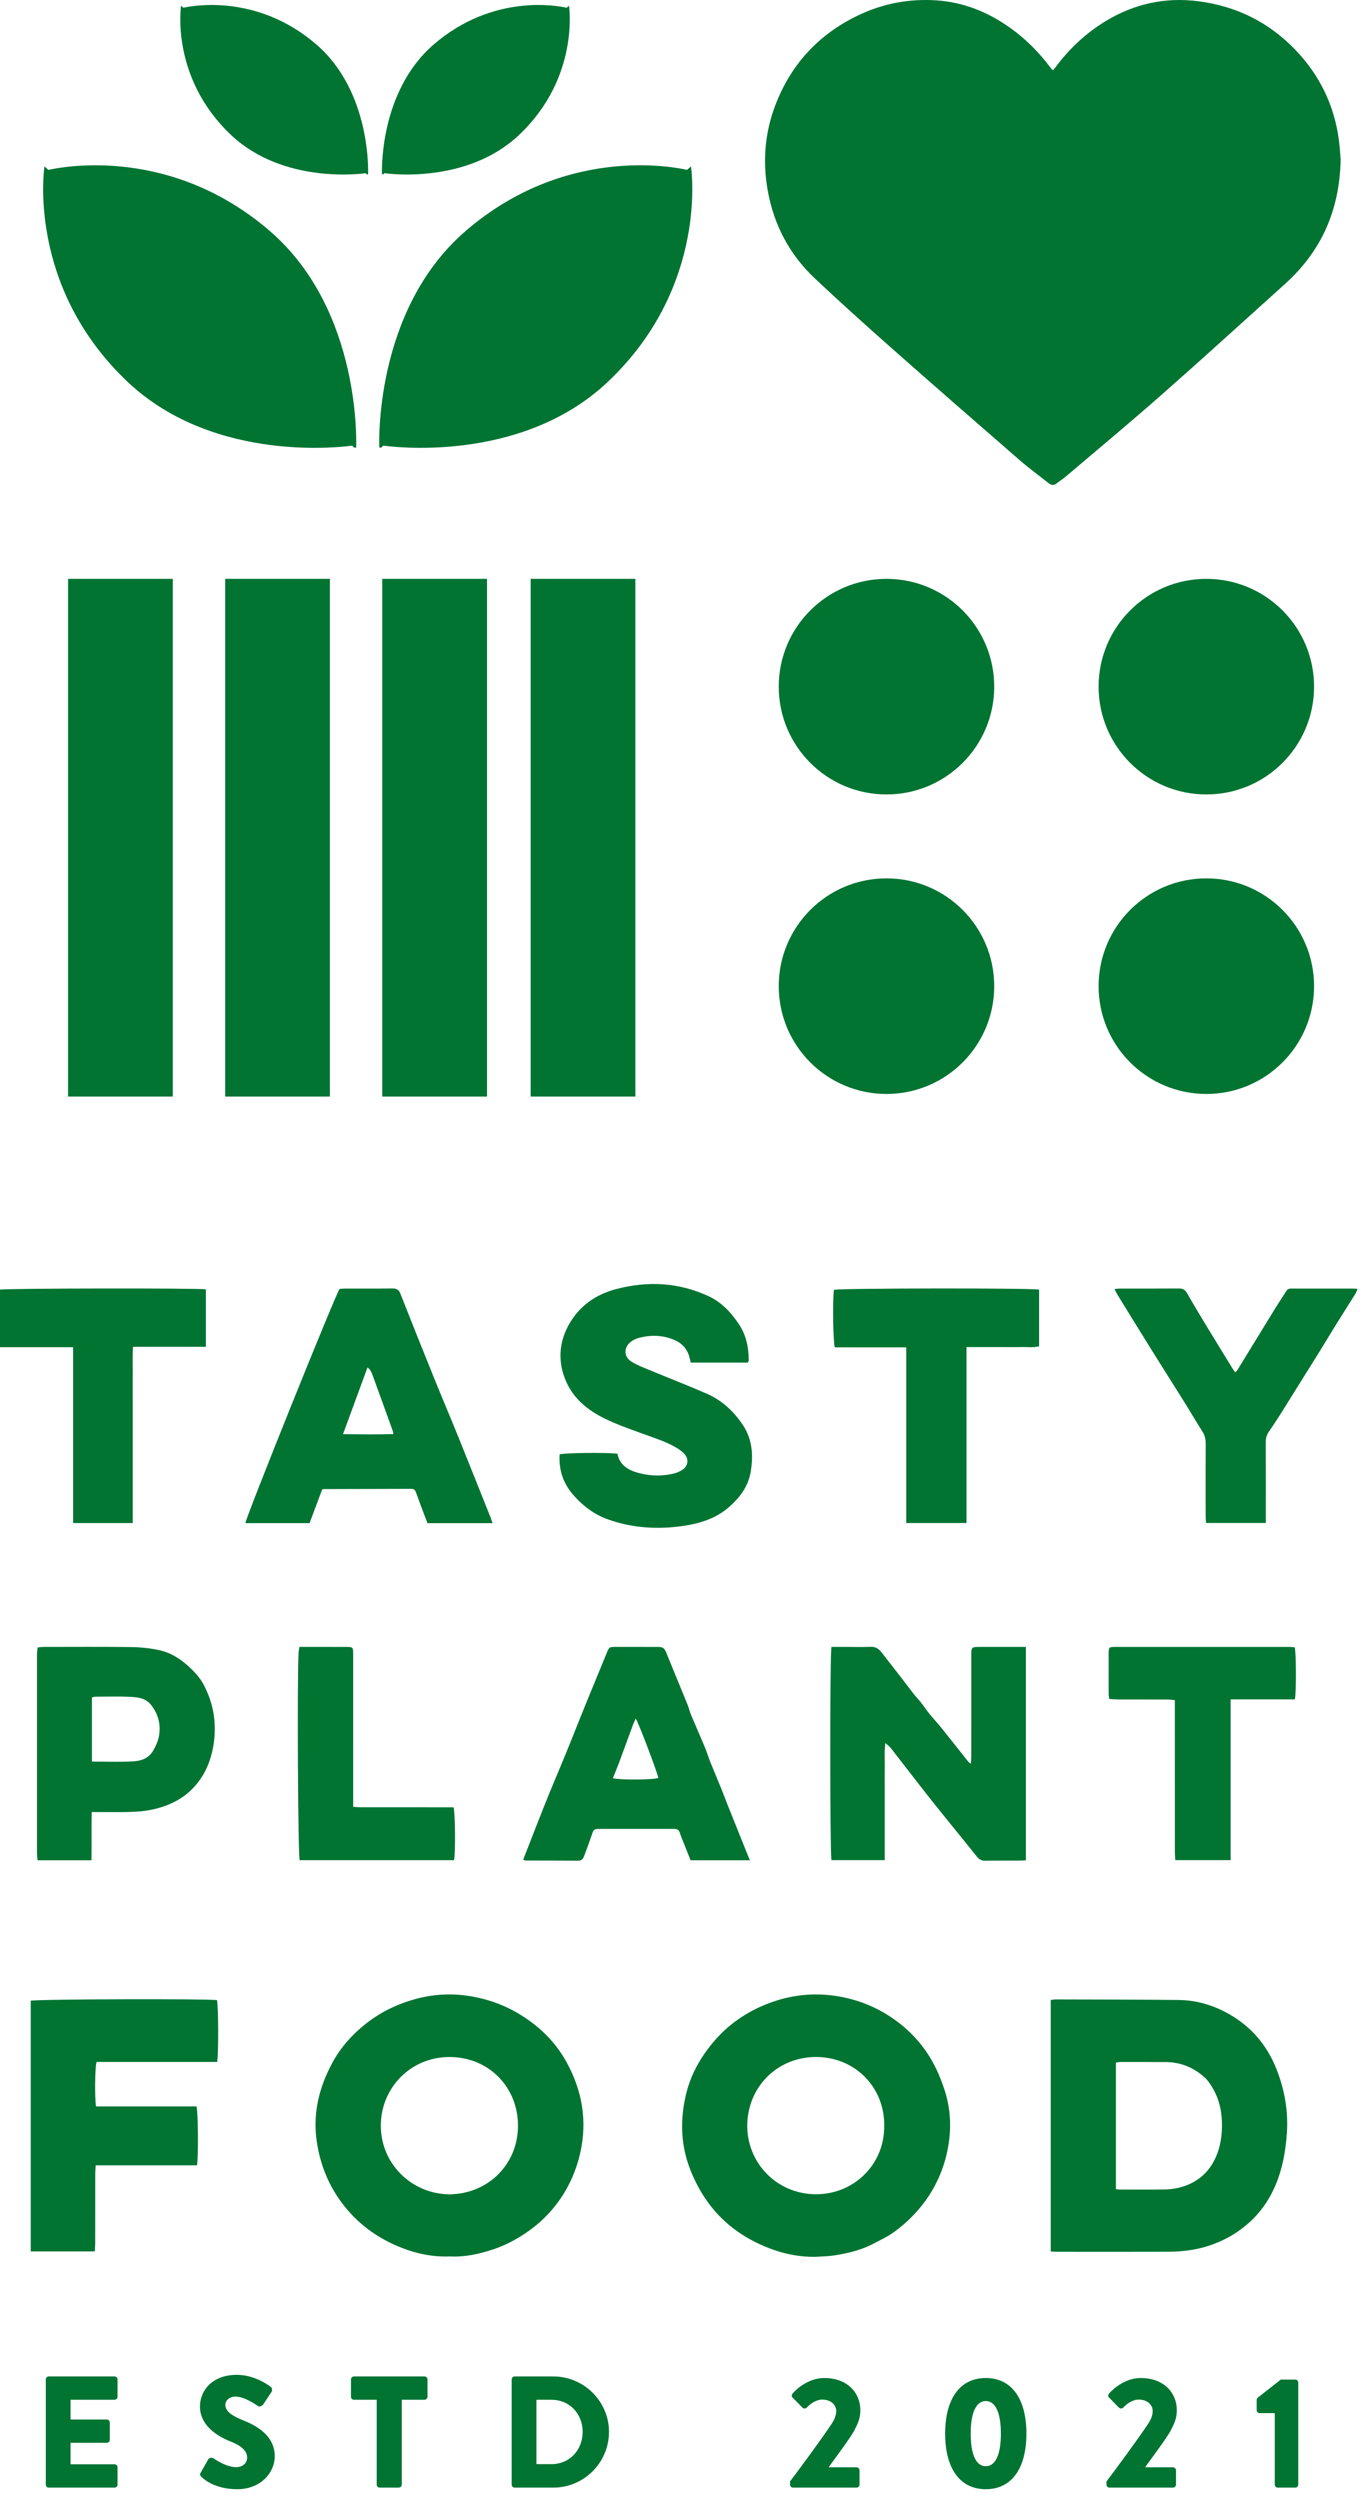 <svg width="112" height="205" fill="none" xmlns="http://www.w3.org/2000/svg"><path d="M72.737 65.147c4.883 0 8.84-3.957 8.84-8.84 0-4.883-3.957-8.84-8.84-8.84-4.883 0-8.84 3.957-8.84 8.84 0 4.883 3.957 8.84 8.84 8.84z" fill="#017432"/><path d="M72.737 89.707c4.883 0 8.84-3.957 8.84-8.84 0-4.883-3.957-8.84-8.84-8.84-4.883 0-8.84 3.957-8.84 8.84 0 4.883 3.957 8.84 8.84 8.84z" fill="#017432"/><path d="M98.981 65.147c4.883 0 8.84-3.957 8.84-8.84 0-4.883-3.957-8.84-8.84-8.84-4.883 0-8.84 3.957-8.84 8.84 0 4.883 3.957 8.84 8.84 8.84z" fill="#017432"/><path d="M98.981 89.707c4.883 0 8.84-3.957 8.84-8.84 0-4.883-3.957-8.84-8.84-8.84-4.883 0-8.84 3.957-8.84 8.84 0 4.883 3.957 8.84 8.84 8.84z" fill="#017432"/><path d="M3.967 13.932l-.319-.287S2.131 23.451 10.491 31.331c7.207 6.792 18.044 5.264 18.395 5.212l.188.169c.095-.003.149-.005.149-.005s.528-11.219-7.105-17.783c-8.092-6.959-16.936-5.267-18.151-4.992z" fill="#017432"/><path d="M56.378 13.932l.319-.287s1.517 9.805-6.843 17.685c-7.207 6.792-18.044 5.264-18.395 5.212l-.188.169c-.095-.003-.149-.005-.149-.005s-.528-11.219 7.105-17.783c8.092-6.959 16.936-5.267 18.151-4.992z" fill="#017432"/><path d="M15.049.636l-.192-.172S13.948 6.346 18.964 11.074c4.324 4.076 10.827 3.159 11.037 3.128l.112.101c.057-.001.089-.003.089-.003S30.52 7.569 25.94 3.632C21.084-.544 15.779.47 15.049.636z" fill="#017432"/><path d="M46.496.636l.192-.172S47.597 6.346 42.581 11.074c-4.324 4.076-10.827 3.159-11.037 3.128l-.112.101c-.057-.001-.089-.003-.089-.003s-.317-6.732 4.263-10.669C40.461-.544 45.766.47 46.496.636z" fill="#017432"/><path d="M14.18 47.466H5.586v42.455h8.593V47.466z" fill="#017432"/><path d="M27.069 47.466h-8.593v42.455h8.593V47.466z" fill="#017432"/><path d="M39.96 47.466h-8.593v42.455h8.593V47.466z" fill="#017432"/><path d="M52.133 47.466h-8.593v42.455h8.593V47.466z" fill="#017432"/><path d="M110.004 13.08c-.088 4.203-1.603 7.533-4.562 10.199-3.381 3.048-6.746 6.111-10.162 9.119-2.581 2.273-5.229 4.469-7.851 6.697-.221.188-.475.337-.699.524-.245.205-.464.185-.705-.008-.775-.619-1.581-1.2-2.329-1.849-3.56-3.092-7.115-6.188-10.648-9.309-2.08-1.839-4.141-3.699-6.165-5.599-2.096-1.965-3.383-4.396-3.889-7.229-.429-2.395-.24-4.744.629-7.013 1.285-3.356 3.569-5.817 6.815-7.363C72.466.28 74.618-.122 76.86.032c2.208.151 4.189.952 5.987 2.224 1.297.917 2.405 2.027 3.352 3.3.187.252.187.251.376-.005 1.143-1.536 2.511-2.828 4.152-3.823C93.076.304 95.61-.248 98.342.104c3.123.404 5.787 1.729 7.96 3.999 1.971 2.059 3.171 4.511 3.55 7.347.082.612.116 1.231.152 1.631z" fill="#017432"/><path d="M3.758 203.743c0 .131.104.247.248.247h5.392c.143 0 .247-.116.247-.247v-1.419c0-.13-.104-.248-.247-.248H5.789v-1.76H8.759c.131 0 .248-.104.248-.248v-1.418c0-.13-.117-.247-.248-.247H5.789v-1.617h3.609c.143 0 .247-.118.247-.248v-1.419c0-.129-.104-.247-.247-.247H4.006c-.144 0-.248.118-.248.247v8.624zm12.781-.625c.299.3 1.236 1.002 2.931 1.002 1.915 0 3.073-1.353 3.073-2.694 0-1.774-1.615-2.568-2.631-2.972-1.029-.418-1.421-.782-1.421-1.264 0-.352.352-.666.821-.666.796 0 1.747.718 1.864.783.117.091.351-.027.443-.169l.664-1.003c.052-.092.077-.325-.079-.417-.391-.287-1.432-.976-2.787-.976-2.007 0-3.009 1.301-3.009 2.592 0 1.562 1.405 2.436 2.527 2.88.887.35 1.343.768 1.343 1.316 0 .456-.379.781-.9.781-.86 0-1.797-.691-1.849-.716-.092-.065-.339-.092-.443.077l-.612 1.082c-.104.182-.065.234.065.364zm14.369.625c0 .131.117.247.248.247h1.563c.129 0 .247-.116.247-.247v-6.957h1.863c.144 0 .248-.118.248-.248v-1.419c0-.129-.104-.247-.248-.247h-5.783c-.143 0-.248.118-.248.247v1.419c0 .13.105.248.248.248h1.863v6.957zm11.075 0c0 .131.104.247.235.247h3.177c2.516 0 4.573-2.043 4.573-4.572 0-2.502-2.057-4.546-4.573-4.546h-3.177c-.131 0-.235.118-.235.247v8.624zm2.031-1.679v-5.278h1.252c1.472 0 2.541 1.16 2.541 2.632 0 1.486-1.069 2.646-2.541 2.646h-1.252zm20.808 1.679c0 .131.104.247.248.247h5.209c.131 0 .248-.116.248-.247v-1.172c0-.129-.117-.247-.248-.247h-2.291c.612-.86 1.679-2.254 2.096-2.997.312-.612.508-1.004.508-1.695 0-1.445-1.095-2.63-2.956-2.63-1.551 0-2.607 1.276-2.607 1.276-.091.104-.077.26.013.338l.795.808c.104.104.261.104.365 0 .248-.273.729-.652 1.264-.652.729 0 1.147.443 1.147.939 0 .365-.169.729-.339.991-.769 1.172-2.697 3.792-3.453 4.781v.26zm16.064.377c2.123 0 3.333-1.705 3.333-4.558 0-2.855-1.211-4.56-3.333-4.56-2.124 0-3.335 1.705-3.335 4.56 0 2.853 1.211 4.558 3.335 4.558zm0-1.886c-.796 0-1.239-.952-1.239-2.672 0-1.708.443-2.672 1.239-2.672.795 0 1.237.964 1.237 2.672 0 1.72-.443 2.672-1.237 2.672zm9.901 1.509c0 .131.105.247.248.247h5.211c.129 0 .247-.116.247-.247v-1.172c0-.129-.117-.247-.247-.247h-2.292c.612-.86 1.68-2.254 2.096-2.997.313-.612.508-1.004.508-1.695 0-1.445-1.093-2.63-2.956-2.63-1.551 0-2.605 1.276-2.605 1.276-.092.104-.079.26.013.338l.795.808c.104.104.26.104.364 0 .248-.273.729-.652 1.264-.652.729 0 1.147.443 1.147.939 0 .365-.169.729-.339.991-.769 1.172-2.697 3.792-3.453 4.781v.26zm13.81 0c0 .131.104.247.248.247h1.444c.131 0 .235-.116.235-.247v-8.363c0-.13-.104-.248-.235-.248h-1.197l-1.901 1.486c-.04.038-.079.142-.079.194v.822c0 .13.104.248.235.248h1.25v5.861z" fill="#017432"/><path d="M86.213 164.003c.161-.019.287-.047.412-.047 3.372.012 6.744.007 10.116.047 1.637.02 3.165.544 4.529 1.412 1.652 1.051 2.812 2.537 3.519 4.389.635 1.663.923 3.376.8 5.134-.075 1.076-.24 2.17-.552 3.2-.495 1.633-1.349 3.092-2.667 4.229-.828.715-1.75 1.26-2.781 1.648-1.208.455-2.456.628-3.732.633-3.059.012-6.117.004-9.176.003-.144 0-.288-.017-.468-.029v-20.619zm5.348 15.511c.143.017.213.033.285.033 1.233 0 2.468.011 3.701-.008.681-.009 1.337-.133 1.979-.409 1.036-.447 1.749-1.182 2.211-2.191.367-.799.508-1.644.527-2.515.022-1.104-.172-2.162-.725-3.129-.199-.348-.427-.703-.721-.965-.893-.798-1.952-1.228-3.163-1.236-1.233-.008-2.468-.007-3.701-.006-.124 0-.247.028-.393.047v10.379z" fill="#017432"/><path d="M66.953 185.062c-1.329.032-2.616-.23-3.837-.702-2.135-.827-3.928-2.123-5.229-4.051-.507-.751-.913-1.536-1.245-2.38-.829-2.107-.853-4.248-.301-6.395.292-1.134.807-2.194 1.491-3.169.608-.865 1.297-1.648 2.116-2.308.759-.609 1.583-1.12 2.48-1.517 1.877-.834 3.828-1.164 5.868-.907 1.724.219 3.327.796 4.771 1.752 1.312.869 2.404 1.963 3.236 3.321.533.871.916 1.788 1.224 2.756.492 1.55.544 3.123.249 4.694-.317 1.696-1.005 3.246-2.079 4.625-.696.892-1.504 1.655-2.417 2.303-.475.337-1.016.585-1.533.862-1.035.555-2.159.827-3.305 1.004-.489.078-.991.078-1.487.112zm5.599-10.714c.049-3.188-2.399-5.667-5.587-5.67-3.237-.002-5.62 2.504-5.652 5.583-.032 3.061 2.369 5.623 5.565 5.671 3.145.045 5.692-2.411 5.673-5.584z" fill="#017432"/><path d="M36.911 185.031c-1.383.057-2.665-.21-3.889-.68-2.084-.803-3.819-2.084-5.128-3.926-1.012-1.424-1.613-2.981-1.887-4.709-.372-2.365.16-4.523 1.273-6.581.673-1.247 1.605-2.283 2.705-3.159.761-.605 1.592-1.105 2.496-1.491 1.853-.789 3.768-1.118 5.768-.845 1.505.207 2.921.671 4.244 1.449 1.685.992 3.053 2.303 3.989 4.003 1.284 2.332 1.727 4.821 1.125 7.464-.319 1.4-.876 2.689-1.699 3.853-.613.868-1.341 1.636-2.195 2.288-.988.755-2.055 1.356-3.227 1.75-1.175.393-2.38.653-3.577.584zm-.041-5.092c3.197-.028 5.635-2.482 5.632-5.63-.001-3.15-2.387-5.629-5.621-5.63-3.213 0-5.615 2.55-5.635 5.594-.02 3.091 2.456 5.626 5.624 5.666z" fill="#017432"/><path d="M50.662 119.207c.18.935.881 1.351 1.716 1.575.955.255 1.931.287 2.899.053.261-.062.529-.176.747-.332.439-.313.505-.853.149-1.257-.203-.228-.471-.412-.739-.567-.896-.516-1.887-.809-2.852-1.165-1.019-.376-2.051-.733-3.02-1.216-1.269-.632-2.395-1.52-3.019-2.815-.831-1.722-.728-3.494.288-5.122.861-1.38 2.153-2.242 3.736-2.656 2.585-.679 5.109-.546 7.553.576 1.068.49 1.841 1.316 2.493 2.281.591.876.801 1.844.82 2.875 0 .054-.001.11-.011.165-.007.035-.028.065-.059.135h-4.684c-.036-.147-.071-.287-.105-.427-.171-.671-.596-1.147-1.212-1.417-.963-.422-1.968-.447-2.976-.172-.209.056-.42.154-.593.282-.629.466-.64 1.238.016 1.652.461.292.988.486 1.496.698 1.561.648 3.139 1.258 4.689 1.933 1.248.543 2.221 1.457 2.965 2.576.772 1.163.865 2.479.637 3.831-.197 1.168-.845 2.048-1.705 2.824-1.073.969-2.377 1.392-3.755 1.6-2.123.321-4.221.202-6.268-.528-1.088-.39-1.972-1.055-2.737-1.895-.903-.988-1.289-2.108-1.215-3.431.376-.125 3.815-.169 4.744-.056z" fill="#017432"/><path d="M40.413 124.901h-5.337c-.116-.305-.235-.611-.351-.917-.2-.535-.404-1.068-.593-1.606-.072-.202-.185-.292-.405-.29-2.393.01-4.788.014-7.183.02-.016 0-.033.013-.116.049-.329.877-.676 1.803-1.028 2.741h-5.265c.04-.481 7.255-18.42 7.724-19.2.125-.01.269-.033.415-.033 1.308-.003 2.616.008 3.924-.008.34-.004.528.101.657.432.924 2.345 1.861 4.685 2.807 7.023.62 1.533 1.271 3.054 1.892 4.588.897 2.216 1.78 4.438 2.668 6.658.067.166.119.336.192.543zm-12.268-7.296c1.441.015 2.768.028 4.137-.008-.029-.14-.036-.209-.06-.273-.555-1.538-1.109-3.075-1.671-4.611-.076-.209-.169-.42-.396-.58-.665 1.811-1.317 3.583-2.011 5.472z" fill="#017432"/><path d="M68.224 135.049h1.34c.627 0 1.255.021 1.88-.008.427-.02.685.192.92.496.515.666 1.036 1.328 1.552 1.993.357.463.705.932 1.067 1.391.193.245.412.468.605.713.236.301.445.624.687.921.312.384.653.744.964 1.13.744.925 1.479 1.861 2.219 2.79.029.038.077.062.201.155.015-.275.036-.481.036-.689.003-2.71.001-5.42.001-8.13 0-.761.001-.762.752-.762H84.175v17.5c-.196.009-.375.025-.553.026-.923.003-1.844-.012-2.765.008-.332.007-.531-.116-.735-.373-1.219-1.533-2.471-3.043-3.689-4.576-1.127-1.42-2.225-2.864-3.343-4.292-.099-.127-.236-.221-.444-.411-.097.712-.04 1.328-.049 1.938-.011.645-.003 1.29-.003 1.936v5.729H68.223c-.125-.449-.139-16.884.001-17.485z" fill="#017432"/><path d="M17.819 169.084H7.922c-.132.429-.16 2.938-.043 3.645H16.122c.137.443.165 4.131.04 4.831H7.854c-.016.272-.039.484-.039.696-.004 1.897-.001 3.796-.004 5.693 0 .215-.019.429-.031.672H2.522v-20.556c.392-.133 14.58-.176 15.281-.049.116.394.14 4.396.016 5.068z" fill="#017432"/><path d="M61.531 152.548h-4.868c-.148-.374-.304-.76-.456-1.147-.148-.375-.307-.747-.435-1.128-.063-.187-.172-.275-.352-.292-.111-.011-.221-.008-.332-.008-1.936 0-3.871-.001-5.807.001-.565 0-.559.008-.74.535-.196.571-.401 1.139-.617 1.701-.08.207-.196.374-.479.371-1.437-.013-2.876-.009-4.313-.013-.049 0-.097-.032-.204-.071.375-.963.743-1.913 1.116-2.863.327-.832.657-1.662.992-2.49.219-.542.449-1.079.673-1.619.308-.741.62-1.483.923-2.228.455-1.121.896-2.249 1.353-3.371.593-1.457 1.195-2.91 1.793-4.365.211-.509.213-.511.765-.512 1.143-.001 2.285-.003 3.429.001.447.002.547.1.717.524.571 1.408 1.157 2.811 1.729 4.219.111.272.172.563.285.833.373.892.767 1.775 1.14 2.668.155.372.267.763.417 1.138.32.794.655 1.584.977 2.377.152.373.288.752.437 1.127.516 1.292 1.036 2.581 1.553 3.872.088.218.177.437.3.74zm-11.244-6.73c.696.163 3.375.128 3.728-.024-.043-.364-1.647-4.596-1.852-4.864-.085.191-.176.368-.244.554-.373 1.009-.739 2.022-1.115 3.033-.157.423-.333.84-.517 1.301z" fill="#017432"/><path d="M7.506 152.546H3.081c-.016-.194-.047-.39-.047-.586-.003-5.415-.003-10.831 0-16.246 0-.197.032-.394.051-.617.183-.019.324-.047.465-.047 2.395-.001 4.789-.021 7.184.012.788.011 1.587.092 2.356.259.809.176 1.541.599 2.172 1.143.595.512 1.144 1.065 1.508 1.793.441.88.731 1.792.817 2.771.116 1.324-.059 2.617-.576 3.832-.261.612-.648 1.204-1.099 1.693-.848.919-1.925 1.468-3.157 1.776-.744.185-1.481.241-2.232.259-.791.018-1.584.004-2.376.004h-.623c-.027 1.326.003 2.606-.019 3.954zm.036-8.092c1.169 0 2.271.044 3.368-.017.66-.036 1.293-.236 1.671-.903.211-.373.383-.748.46-1.165.176-.961-.061-1.829-.663-2.583-.427-.536-1.077-.614-1.697-.642-.955-.043-1.912-.014-2.869-.011-.085 0-.169.039-.269.063v5.258z" fill="#017432"/><path d="M91.445 105.704c.207-.02.315-.038.424-.038 1.621-.003 3.243.004 4.864-.008.315-.003.504.101.661.376.492.864 1.004 1.716 1.52 2.566.715 1.18 1.439 2.355 2.162 3.531.076.124.16.243.264.397.068-.057.133-.089.165-.142 1.049-1.708 2.095-3.419 3.145-5.126.29-.47.603-.925.894-1.394.148-.24.372-.202.588-.202 1.621-.002 3.242-.001 4.864 0 .108 0 .217.015.397.028-.071.159-.112.29-.183.402-.545.873-1.1 1.742-1.644 2.617-.418.672-.821 1.355-1.238 2.027-1.07 1.718-2.14 3.434-3.216 5.148-.323.514-.656 1.022-1.002 1.521-.188.271-.256.552-.254.879.01 1.989.005 3.98.005 5.969v.631h-4.904c-.011-.192-.031-.386-.031-.58-.003-1.971-.008-3.943.004-5.914.001-.382-.077-.71-.288-1.036-.5-.773-.959-1.573-1.447-2.353-.876-1.404-1.767-2.799-2.643-4.203-.955-1.53-1.899-3.066-2.845-4.601-.084-.135-.151-.281-.263-.495z" fill="#017432"/><path d="M74.359 124.891v-14.404h-5.861c-.145-.431-.187-3.917-.075-4.716.397-.139 16.259-.161 16.837-.016v4.643c-.485.129-.98.048-1.468.062-.497.014-.995.003-1.492.003h-2.996v14.428h-4.945z" fill="#017432"/><path d="M10.888 124.893H6v-14.419H0v-4.719c.425-.113 16.249-.137 16.891-.025v4.712h-5.977c-.048.727-.019 1.401-.024 2.076-.005.681-.001 1.363-.001 2.044v10.331z" fill="#017432"/><path d="M100.974 152.535h-4.539c-.012-.226-.035-.458-.035-.688-.003-3.887-.003-7.775-.003-11.662v-.77c-.243-.022-.435-.054-.627-.054-1.364-.005-2.727-.001-4.091-.004-.215-.001-.429-.025-.664-.038-.02-.172-.048-.296-.048-.42-.004-1.106-.005-2.211-.001-3.316.003-.503.031-.532.535-.532 4.791-.003 9.581-.002 14.37 0 .126 0 .251.022.364.033.119.455.132 3.648.011 4.269h-5.273v13.182z" fill="#017432"/><path d="M24.57 135.049h1.364c.811 0 1.623-.002 2.433.001.603.001.611.008.611.624.001 3.668.001 7.336.001 11.004v1.483c.271.016.484.041.697.041 2.304.003 4.608.001 6.912.001h.627c.14.479.163 3.718.043 4.334H24.588c-.136-.498-.211-14.244-.093-16.972.008-.16.047-.318.076-.516z" fill="#017432"/></svg>
